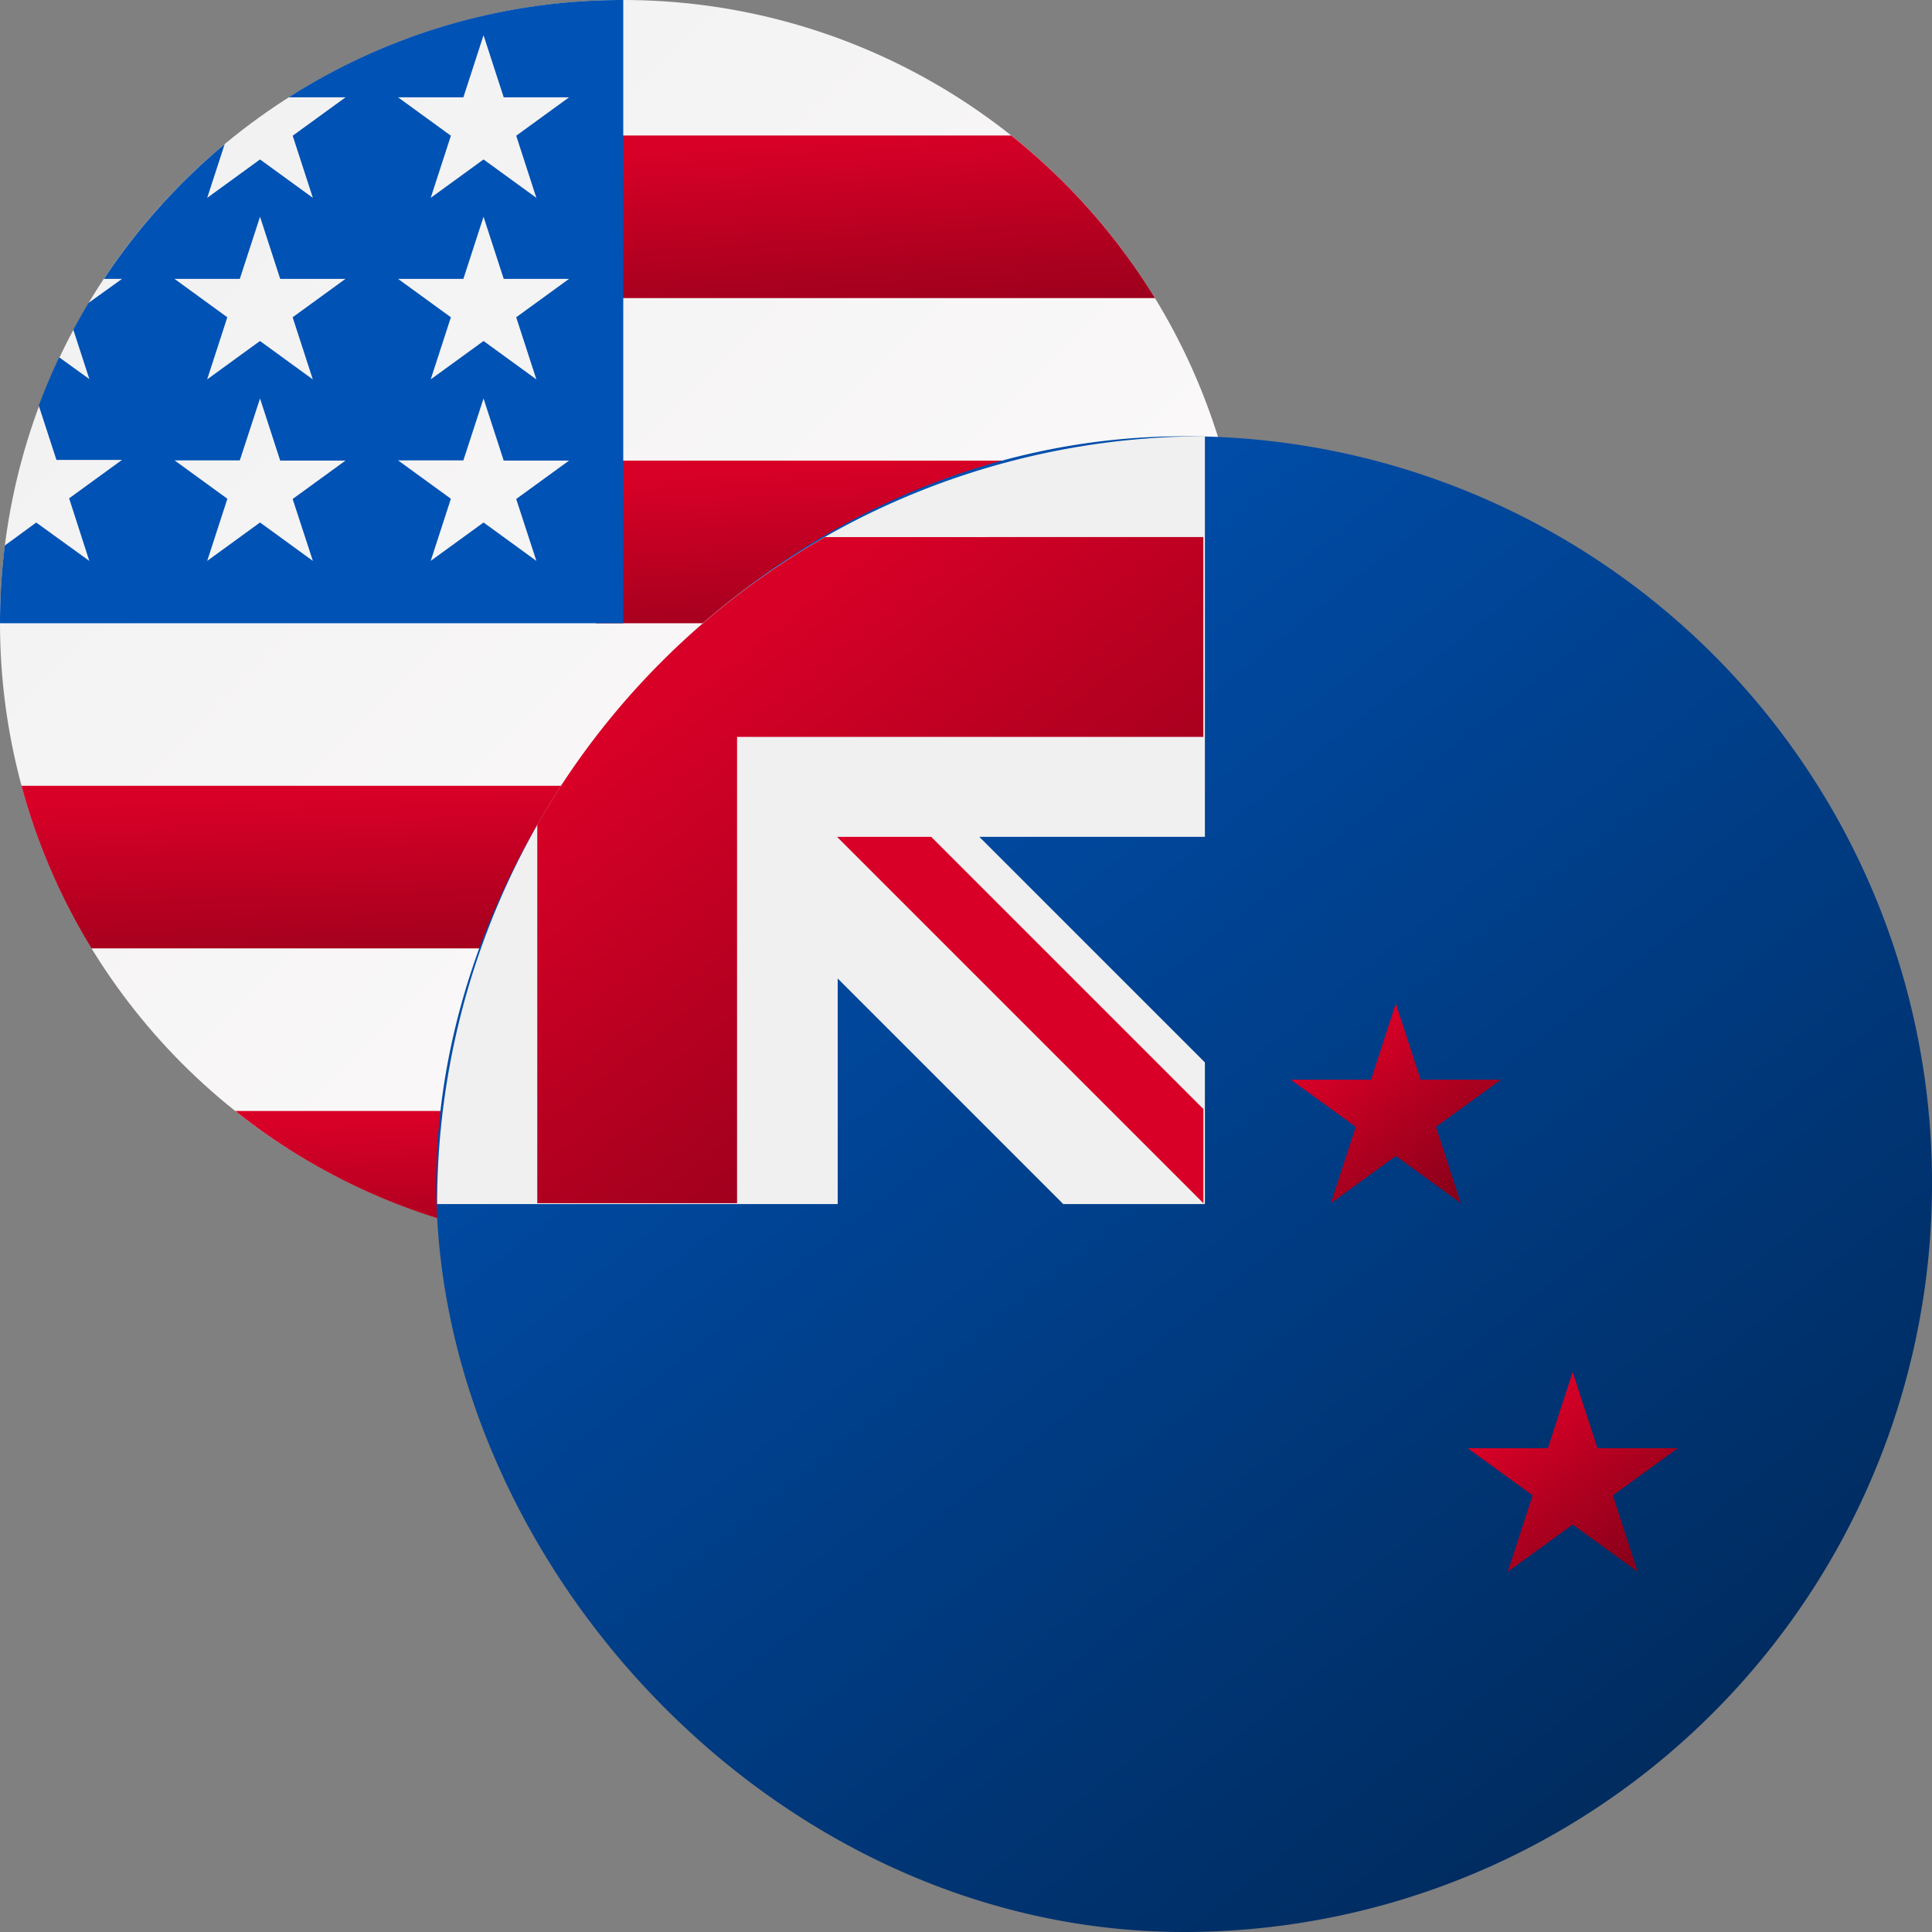 <svg xmlns="http://www.w3.org/2000/svg" xmlns:xlink="http://www.w3.org/1999/xlink" width="32" height="32" viewBox="0 0 32 32"><rect x="0" y="0" width="32" height="32" fill="#808080" stroke="none"/><defs><linearGradient id="a" x2="1" y2="1" gradientUnits="objectBoundingBox"><stop offset="0" stop-color="#f0f0f0"/><stop offset="1" stop-color="#fffcfc"/></linearGradient><linearGradient id="b" x1="0.5" x2="0.948" y2="1.918" gradientUnits="objectBoundingBox"><stop offset="0" stop-color="#d80027"/><stop offset="1" stop-color="#6c0014"/></linearGradient><linearGradient id="f" x1="0.143" y1="0.101" x2="0.829" y2="0.964" gradientUnits="objectBoundingBox"><stop offset="0" stop-color="#0052b4"/><stop offset="1" stop-color="#00295a"/></linearGradient><linearGradient id="g" x2="1.295" y2="1" xlink:href="#b"/></defs><g transform="translate(0)"><circle cx="10.323" cy="10.323" r="10.323" transform="translate(0)" fill="url(#a)"/><g transform="translate(0.356 2.244)"><path d="M244.87,191.91h10.771a10.333,10.333,0,0,0-.356-2.693H244.87Z" transform="translate(-235.352 -183.831)" fill="url(#b)"/><path d="M244.87,58.345h9.256a10.378,10.378,0,0,0-2.382-2.693H244.87Z" transform="translate(-235.352 -55.652)" fill="url(#b)"/><path d="M103.07,458.592a10.278,10.278,0,0,0,6.426-2.244H96.644A10.278,10.278,0,0,0,103.07,458.592Z" transform="translate(-93.103 -440.191)" fill="url(#b)"/><path d="M9.978,325.475H27.593a10.261,10.261,0,0,0,1.159-2.693H8.819A10.261,10.261,0,0,0,9.978,325.475Z" transform="translate(-8.819 -312.011)" fill="url(#b)"/></g><path d="M4.782,1.612h.941l-.875.636.334,1.029-.875-.636-.875.636.289-.889a10.379,10.379,0,0,0-2,2.231h.3l-.557.4q-.13.217-.25.441l.266.819-.5-.361q-.185.392-.338.8l.293.9H2.02l-.875.636L1.479,9.29.6,8.655.08,9.035A10.422,10.422,0,0,0,0,10.323H10.323V0A10.274,10.274,0,0,0,4.782,1.612Zm.4,7.678-.875-.636-.875.636.334-1.029-.875-.636H3.972L4.307,6.6l.334,1.029H5.722l-.875.636ZM4.847,5.255l.334,1.029-.875-.636-.875.636.334-1.029-.875-.636H3.972L4.307,3.59l.334,1.029H5.722ZM8.884,9.29l-.875-.636-.875.636.334-1.029-.875-.636H7.675L8.009,6.6l.334,1.029H9.425l-.875.636ZM8.55,5.255l.334,1.029-.875-.636-.875.636.334-1.029-.875-.636H7.675L8.009,3.59l.334,1.029H9.425Zm0-3.007.334,1.029-.875-.636-.875.636.334-1.029-.875-.636H7.675L8.009.583l.334,1.029H9.425Z" transform="translate(0)" fill="#0052b4"/></g><g transform="translate(7.226 7.226)"><path d="M24.774,12.387A12.387,12.387,0,0,1,12.387,24.774C5.546,24.774,0,18.581,0,12.387S5.5,0,12.387,0A12.358,12.358,0,0,1,24.774,12.387Z" fill="url(#f)"/><g transform="translate(0.014)"><path d="M255.959,0h0Z" transform="translate(-243.242)" fill="#f0f0f0"/><path d="M255.315,255.349h.034v-.034Z" transform="translate(-242.632 -242.632)" fill="#f0f0f0"/><path d="M12.717,6.635V0h0A12.717,12.717,0,0,0,0,12.717H6.635V8.981l3.736,3.736h2.312l.034-.034V10.371L8.981,6.635Z" transform="translate(0)" fill="#f0f0f0"/></g><g transform="translate(1.673 1.67)"><path d="M38.155,33.391a12.748,12.748,0,0,0-4.764,4.764v6.269H36.7V36.7h7.723v-3.31Z" transform="translate(-33.391 -33.391)" fill="url(#g)"/><path d="M139.634,138.074l-4.508-4.508h-1.56l6.068,6.068h0Z" transform="translate(-128.601 -128.601)" fill="#d80027"/><path d="M421.082,189.959l.274.843h.886l-.717.521.274.843-.717-.521-.717.521.274-.843-.717-.521h.886Z" transform="translate(-400.765 -182.199)" fill="url(#g)"/><path d="M346.041,312.393l.411,1.264h1.329l-1.075.781.411,1.264-1.075-.781-1.075.781.411-1.264-1.076-.781h1.329Z" transform="translate(-328.892 -298.566)" fill="url(#g)"/><path d="M354.018,112.046l.342,1.054h1.108l-.9.651.342,1.054-.9-.651-.9.651.342-1.054-.9-.651h1.108Z" transform="translate(-336.749 -108.148)" fill="url(#g)"/><path d="M286.952,189.217l.411,1.264h1.329l-1.075.781.411,1.264-1.076-.781-1.075.781.411-1.264-1.075-.781h1.329Z" transform="translate(-272.732 -181.494)" fill="url(#g)"/></g></g></svg>